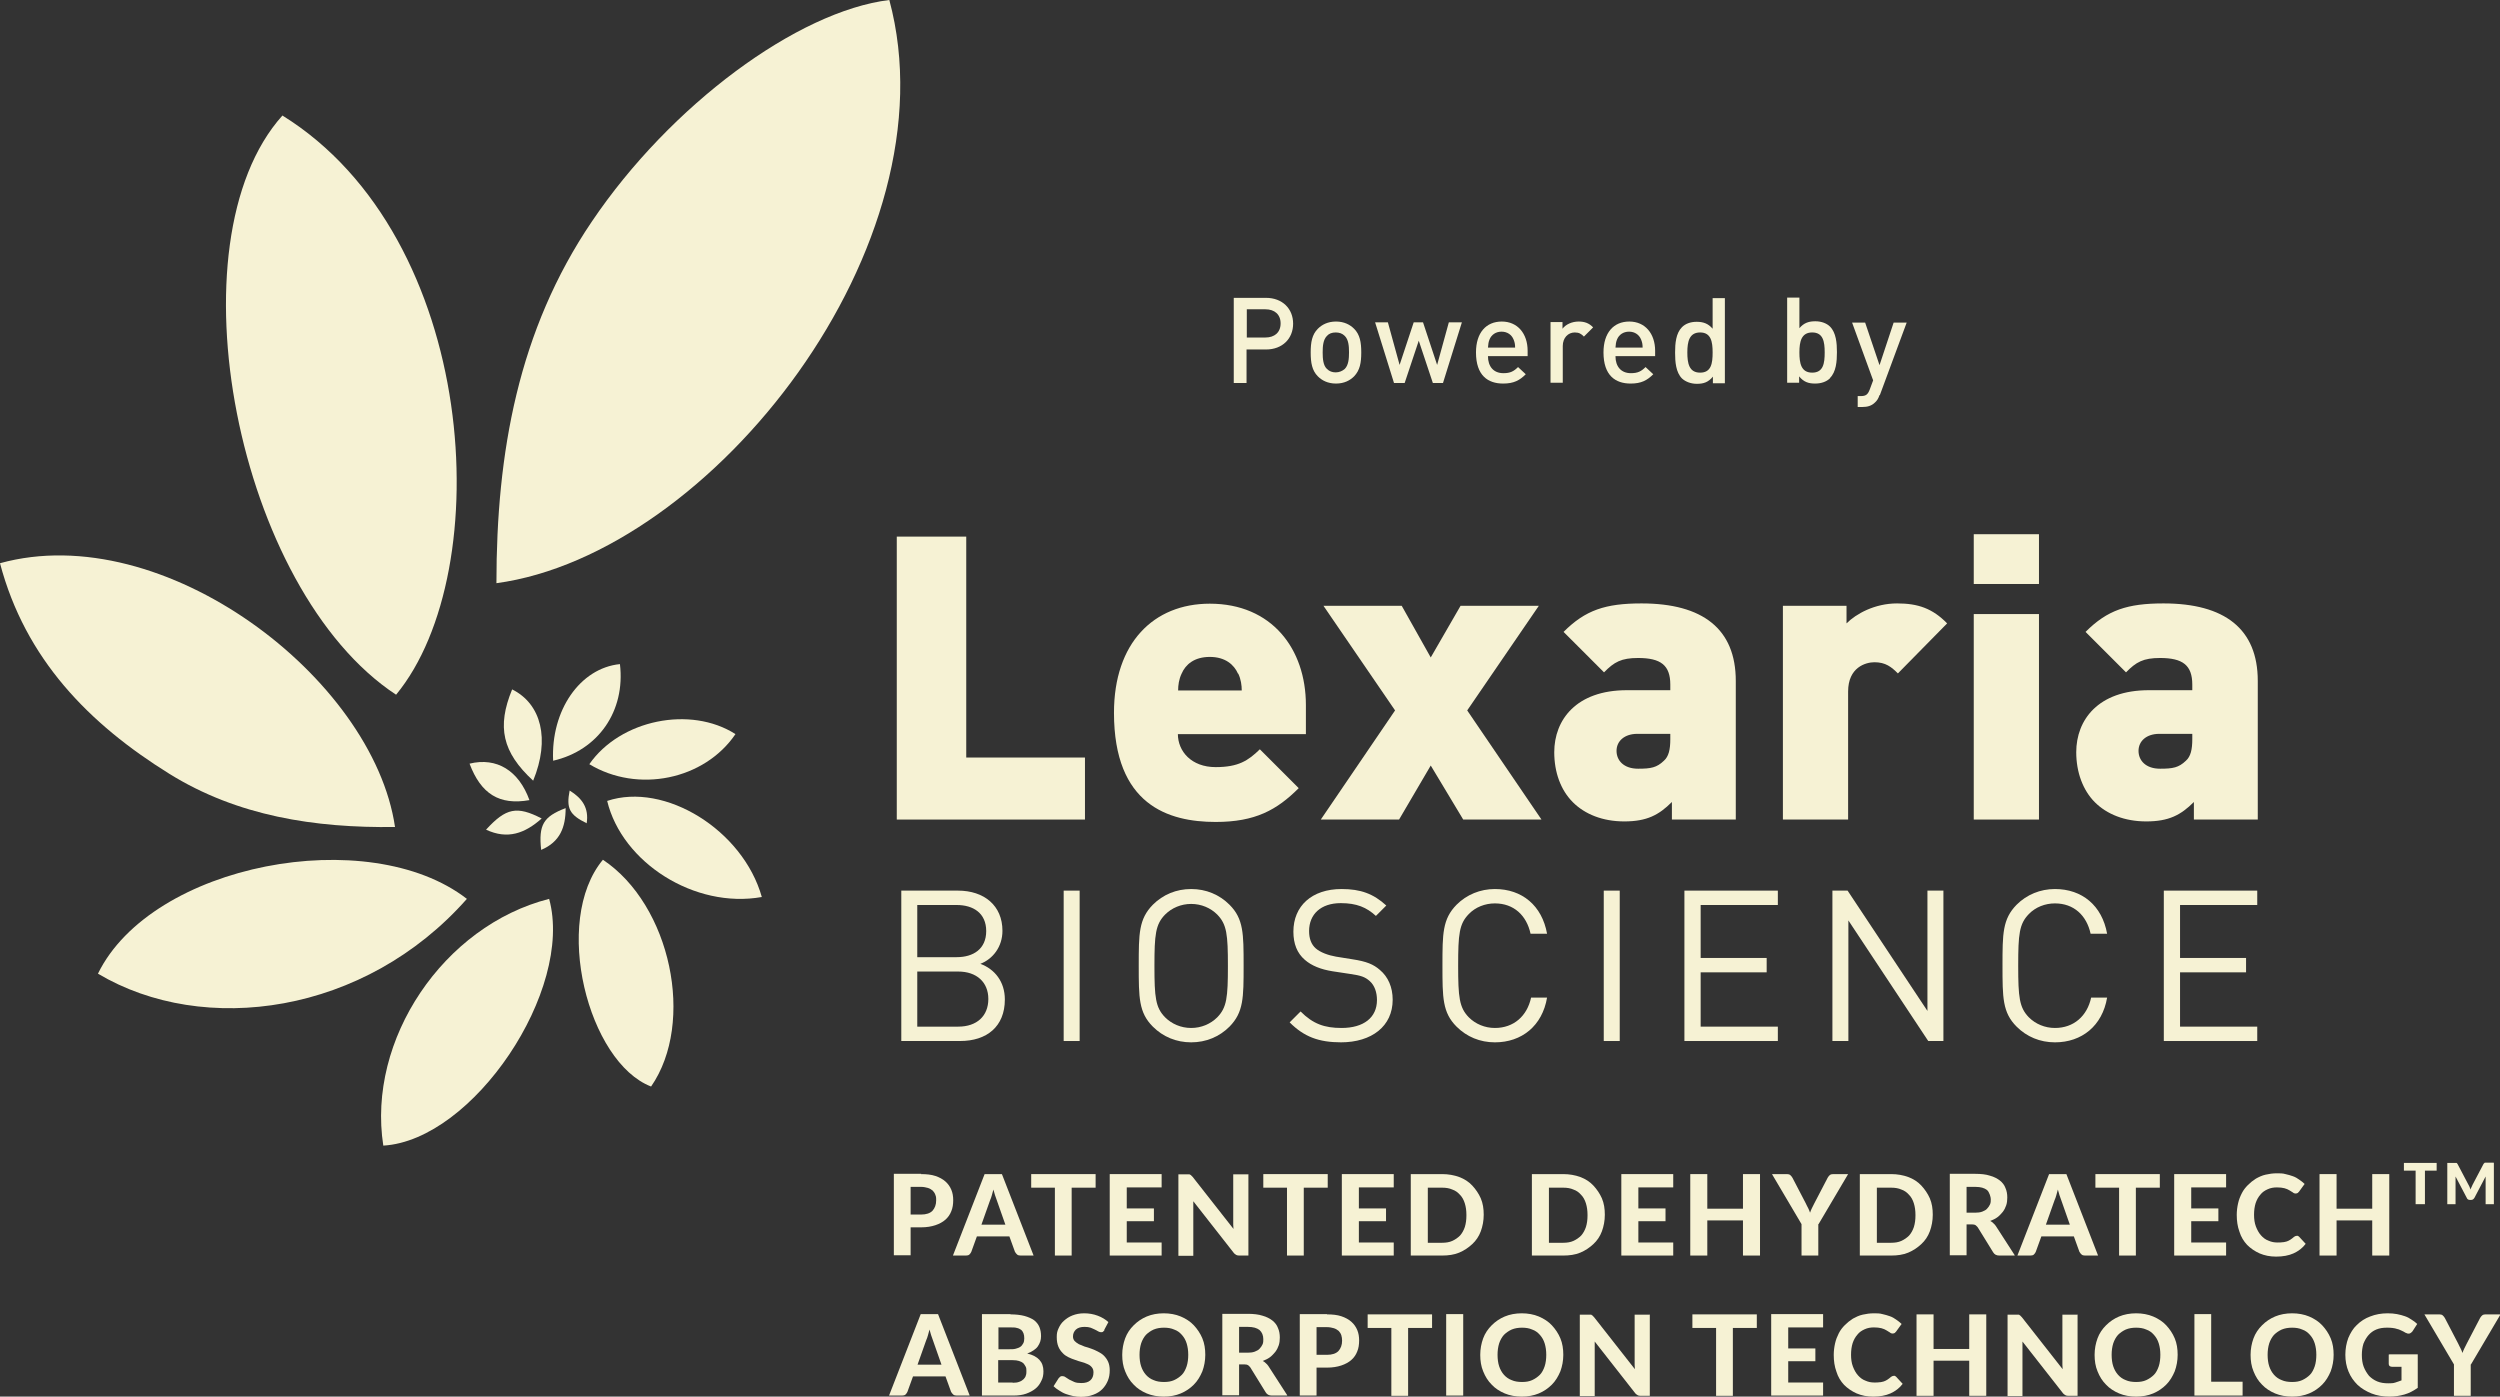 <svg width="503" height="281" viewBox="0 0 503 281" fill="none" xmlns="http://www.w3.org/2000/svg">
<rect x="0" y="0" width="503" height="281" fill="#333333" stroke="none"/>
<g clip-path="url(#clip0_8231_800)">
<path d="M185.305 236.229C186.429 236.229 187.393 236.336 188.197 236.603C189 236.871 189.696 237.246 190.232 237.728C190.767 238.21 191.142 238.746 191.41 239.388C191.678 240.031 191.785 240.727 191.785 241.477C191.785 242.28 191.678 243.03 191.41 243.673C191.142 244.369 190.767 244.904 190.232 245.386C189.696 245.868 189 246.243 188.197 246.511C187.393 246.779 186.429 246.939 185.358 246.939H183.216V252.563H179.842V236.175H185.358L185.305 236.229ZM185.305 244.369C186.376 244.369 187.125 244.101 187.607 243.619C188.089 243.084 188.357 242.387 188.357 241.53C188.357 240.674 188.304 240.781 188.197 240.406C188.089 240.085 187.875 239.763 187.661 239.549C187.393 239.335 187.072 239.121 186.697 239.013C186.322 238.906 185.84 238.799 185.358 238.799H183.216V244.369H185.358H185.305Z" fill="#F6F2D4"/>
<path d="M207.959 252.616H205.335C205.067 252.616 204.799 252.563 204.638 252.402C204.478 252.241 204.317 252.081 204.21 251.866L203.085 248.76H196.551L195.427 251.866C195.373 252.027 195.212 252.241 195.052 252.402C194.891 252.563 194.623 252.616 194.356 252.616H191.731L198.104 236.229H201.586L207.959 252.616ZM202.282 246.404L200.514 241.37C200.514 241.37 200.3 240.781 200.193 240.459C200.086 240.138 199.979 239.71 199.872 239.335C199.765 239.763 199.658 240.138 199.55 240.513C199.443 240.888 199.336 241.209 199.229 241.423L197.462 246.404H202.335H202.282Z" fill="#F6F2D4"/>
<path d="M220.384 238.96H215.617V252.616H212.243V238.96H207.477V236.229H220.437V238.96H220.384Z" fill="#F6F2D4"/>
<path d="M226.703 238.906V243.137H232.166V245.708H226.703V249.992H233.719V252.616H223.276V236.229H233.719V238.906H226.703Z" fill="#F6F2D4"/>
<path d="M251.179 236.229V252.616H249.411C249.411 252.616 248.929 252.616 248.769 252.509C248.608 252.402 248.394 252.295 248.233 252.081L240.093 241.691C240.093 241.691 240.093 242.227 240.093 242.494C240.093 242.762 240.093 242.976 240.093 243.191V252.67H237.093V236.282H238.861C238.861 236.282 239.129 236.282 239.236 236.282C239.343 236.282 239.45 236.282 239.503 236.389C239.611 236.389 239.664 236.496 239.718 236.55C239.771 236.603 239.878 236.711 239.985 236.818L248.18 247.261C248.18 246.993 248.126 246.725 248.126 246.404C248.126 246.136 248.126 245.868 248.126 245.654V236.282H251.125L251.179 236.229Z" fill="#F6F2D4"/>
<path d="M267.085 238.96H262.318V252.616H258.944V238.96H254.178V236.229H267.138V238.96H267.085Z" fill="#F6F2D4"/>
<path d="M273.405 238.906V243.137H278.867V245.708H273.405V249.992H280.42V252.616H269.977V236.229H280.42V238.906H273.405Z" fill="#F6F2D4"/>
<path d="M298.522 244.422C298.522 245.601 298.308 246.725 297.933 247.743C297.558 248.76 296.969 249.617 296.219 250.313C295.47 251.01 294.613 251.599 293.595 252.027C292.578 252.456 291.399 252.616 290.168 252.616H283.848V236.229H290.168C291.399 236.229 292.578 236.443 293.595 236.818C294.613 237.192 295.523 237.782 296.219 238.531C296.916 239.281 297.505 240.138 297.933 241.102C298.362 242.12 298.522 243.191 298.522 244.369V244.422ZM295.041 244.422C295.041 243.565 294.934 242.816 294.72 242.119C294.506 241.423 294.184 240.834 293.756 240.406C293.327 239.924 292.845 239.549 292.203 239.335C291.614 239.067 290.917 238.96 290.168 238.96H287.276V250.046H290.168C290.917 250.046 291.614 249.938 292.203 249.671C292.792 249.403 293.327 249.028 293.756 248.6C294.184 248.118 294.506 247.528 294.72 246.886C294.934 246.19 295.041 245.44 295.041 244.583V244.422Z" fill="#F6F2D4"/>
<path d="M322.89 244.422C322.89 245.601 322.676 246.725 322.301 247.743C321.926 248.76 321.337 249.617 320.588 250.313C319.838 251.01 318.981 251.599 317.963 252.027C316.946 252.456 315.767 252.616 314.536 252.616H308.216V236.229H314.536C315.767 236.229 316.946 236.443 317.963 236.818C318.981 237.192 319.891 237.782 320.588 238.531C321.284 239.281 321.873 240.138 322.301 241.102C322.73 242.12 322.89 243.191 322.89 244.369V244.422ZM319.409 244.422C319.409 243.565 319.302 242.816 319.088 242.119C318.874 241.423 318.552 240.834 318.124 240.406C317.696 239.924 317.214 239.549 316.571 239.335C315.982 239.067 315.285 238.96 314.536 238.96H311.644V250.046H314.536C315.285 250.046 315.982 249.938 316.571 249.671C317.16 249.403 317.696 249.028 318.124 248.6C318.552 248.118 318.874 247.528 319.088 246.886C319.302 246.19 319.409 245.44 319.409 244.583V244.422Z" fill="#F6F2D4"/>
<path d="M329.639 238.906V243.137H335.101V245.708H329.639V249.992H336.654V252.616H326.211V236.229H336.654V238.906H329.639Z" fill="#F6F2D4"/>
<path d="M354.114 236.229V252.616H350.686V245.547H343.51V252.616H340.082V236.229H343.51V243.191H350.686V236.229H354.114Z" fill="#F6F2D4"/>
<path d="M365.843 246.297V252.616H362.468V246.297L356.524 236.229H359.523C359.791 236.229 360.058 236.282 360.219 236.443C360.38 236.603 360.54 236.764 360.648 236.978L363.325 242.119C363.486 242.441 363.647 242.816 363.807 243.083C363.968 243.405 364.075 243.673 364.182 243.994C364.289 243.673 364.397 243.405 364.557 243.083C364.718 242.762 364.879 242.441 365.039 242.119L367.717 236.978C367.717 236.978 367.931 236.603 368.145 236.443C368.306 236.282 368.574 236.229 368.842 236.229H371.841L365.896 246.297H365.843Z" fill="#F6F2D4"/>
<path d="M388.872 244.422C388.872 245.601 388.657 246.725 388.283 247.743C387.908 248.76 387.319 249.617 386.569 250.313C385.819 251.01 384.962 251.599 383.944 252.027C382.927 252.456 381.749 252.616 380.517 252.616H374.197V236.229H380.517C381.749 236.229 382.927 236.443 383.944 236.818C384.962 237.192 385.873 237.782 386.569 238.531C387.265 239.281 387.854 240.138 388.283 241.102C388.711 242.12 388.872 243.191 388.872 244.369V244.422ZM385.39 244.422C385.39 243.565 385.283 242.816 385.069 242.119C384.855 241.423 384.534 240.834 384.105 240.406C383.677 239.924 383.195 239.549 382.552 239.335C381.963 239.067 381.267 238.96 380.517 238.96H377.625V250.046H380.517C381.267 250.046 381.963 249.938 382.552 249.671C383.141 249.403 383.677 249.028 384.105 248.6C384.534 248.118 384.855 247.528 385.069 246.886C385.283 246.19 385.39 245.44 385.39 244.583V244.422Z" fill="#F6F2D4"/>
<path d="M405.313 252.616H402.261C401.672 252.616 401.297 252.402 401.029 251.974L397.923 246.939C397.923 246.939 397.655 246.618 397.494 246.511C397.334 246.404 397.119 246.35 396.798 246.35H395.673V252.563H392.299V236.175H397.441C398.565 236.175 399.583 236.282 400.386 236.55C401.19 236.764 401.886 237.139 402.368 237.514C402.903 237.942 403.278 238.424 403.493 239.013C403.76 239.603 403.867 240.245 403.867 240.941C403.867 241.477 403.814 242.012 403.653 242.494C403.493 242.976 403.278 243.405 402.957 243.833C402.636 244.208 402.314 244.583 401.886 244.904C401.457 245.226 400.975 245.44 400.44 245.654C400.654 245.761 400.868 245.922 401.029 246.083C401.243 246.243 401.404 246.458 401.565 246.672L405.367 252.563L405.313 252.616ZM397.387 243.994C397.923 243.994 398.405 243.94 398.833 243.78C399.208 243.619 399.583 243.458 399.797 243.191C400.065 242.923 400.226 242.655 400.386 242.334C400.547 242.012 400.547 241.638 400.547 241.263C400.547 240.888 400.279 239.87 399.797 239.442C399.262 239.013 398.512 238.799 397.441 238.799H395.673V243.994H397.387Z" fill="#F6F2D4"/>
<path d="M422.13 252.616H419.506C419.238 252.616 418.97 252.563 418.81 252.402C418.649 252.241 418.488 252.081 418.381 251.866L417.257 248.76H410.723L409.598 251.866C409.544 252.027 409.384 252.241 409.223 252.402C409.062 252.563 408.795 252.616 408.527 252.616H405.903L412.276 236.229H415.757L422.13 252.616ZM416.453 246.404L414.686 241.37C414.686 241.37 414.472 240.781 414.364 240.459C414.257 240.138 414.15 239.71 414.043 239.335C413.936 239.763 413.829 240.138 413.722 240.513C413.615 240.888 413.508 241.209 413.4 241.423L411.633 246.404H416.507H416.453Z" fill="#F6F2D4"/>
<path d="M434.502 238.96H429.735V252.616H426.361V238.96H421.595V236.229H434.555V238.96H434.502Z" fill="#F6F2D4"/>
<path d="M440.875 238.906V243.137H446.338V245.708H440.875V249.992H447.891V252.616H437.447V236.229H447.891V238.906H440.875Z" fill="#F6F2D4"/>
<path d="M462.083 248.6C462.083 248.6 462.404 248.653 462.565 248.814L463.904 250.26C463.261 251.117 462.404 251.759 461.44 252.188C460.476 252.616 459.298 252.83 457.959 252.83C456.728 252.83 455.656 252.616 454.639 252.188C453.675 251.759 452.818 251.17 452.122 250.474C451.425 249.724 450.89 248.867 450.569 247.796C450.194 246.779 450.033 245.654 450.033 244.422C450.033 243.619 450.14 242.816 450.301 242.12C450.461 241.37 450.729 240.727 451.051 240.084C451.372 239.442 451.8 238.906 452.282 238.424C452.764 237.942 453.3 237.514 453.889 237.139C454.478 236.818 455.121 236.496 455.871 236.336C456.567 236.175 457.317 236.068 458.12 236.068C458.709 236.068 459.298 236.068 459.834 236.229C460.369 236.336 460.851 236.496 461.333 236.657C461.815 236.818 462.244 237.085 462.619 237.353C462.994 237.621 463.368 237.889 463.69 238.21L462.565 239.763C462.565 239.763 462.404 239.924 462.297 240.031C462.19 240.084 462.03 240.138 461.869 240.138C461.708 240.138 461.494 240.084 461.333 239.924C461.173 239.817 460.905 239.656 460.637 239.495C460.369 239.335 460.048 239.174 459.62 239.067C459.191 238.96 458.709 238.906 458.12 238.906C457.424 238.906 456.835 239.013 456.246 239.281C455.656 239.549 455.174 239.87 454.799 240.352C454.371 240.834 454.05 241.423 453.835 242.066C453.621 242.762 453.514 243.512 453.514 244.422C453.514 245.279 453.621 246.083 453.889 246.779C454.157 247.475 454.478 248.064 454.907 248.546C455.335 249.028 455.817 249.403 456.406 249.617C456.995 249.885 457.584 249.992 458.227 249.992C458.602 249.992 458.977 249.992 459.245 249.938C459.566 249.938 459.834 249.831 460.102 249.778C460.369 249.671 460.637 249.564 460.851 249.403C461.066 249.242 461.333 249.082 461.548 248.867C461.655 248.814 461.708 248.76 461.815 248.707C461.922 248.707 462.03 248.653 462.137 248.653L462.083 248.6Z" fill="#F6F2D4"/>
<path d="M480.721 236.229V252.616H477.293V245.547H470.117V252.616H466.689V236.229H470.117V243.191H477.293V236.229H480.721Z" fill="#F6F2D4"/>
<path d="M490.254 235.532H487.897V242.28H486.023V235.532H483.666V233.979H490.254V235.532Z" fill="#F6F2D4"/>
<path d="M501.768 233.979V242.28H500.108V237.514C500.108 237.514 500.108 237.246 500.108 237.139C500.108 237.032 500.108 236.871 500.108 236.711L497.859 240.995C497.698 241.263 497.484 241.423 497.216 241.423H496.948C496.68 241.423 496.413 241.316 496.305 240.995L494.056 236.711C494.056 236.711 494.056 236.978 494.056 237.139C494.056 237.3 494.056 237.407 494.056 237.514V242.28H492.396V233.979H493.842C493.842 233.979 494.11 233.979 494.217 233.979C494.324 233.979 494.377 234.086 494.485 234.247L496.68 238.424C496.68 238.424 496.841 238.692 496.895 238.853C496.948 239.013 497.002 239.174 497.055 239.335C497.109 239.174 497.162 239.013 497.269 238.853C497.323 238.692 497.43 238.531 497.484 238.371L499.68 234.194C499.68 234.194 499.84 233.979 499.947 233.926C500.054 233.926 500.162 233.926 500.322 233.926H501.715L501.768 233.979Z" fill="#F6F2D4"/>
<path d="M195.105 280.786H192.481C192.213 280.786 191.946 280.732 191.785 280.572C191.624 280.411 191.464 280.25 191.356 280.036L190.232 276.93H183.698L182.573 280.036C182.52 280.197 182.359 280.411 182.198 280.572C182.038 280.732 181.77 280.786 181.502 280.786H178.878L185.251 264.398H188.732L195.105 280.786ZM189.428 274.574L187.661 269.539C187.661 269.539 187.447 268.95 187.34 268.629C187.233 268.308 187.125 267.879 187.018 267.504C186.911 267.933 186.804 268.308 186.697 268.683C186.59 269.057 186.483 269.379 186.376 269.593L184.608 274.574H189.482H189.428Z" fill="#F6F2D4"/>
<path d="M203.299 264.452C204.371 264.452 205.335 264.559 206.138 264.773C206.888 264.987 207.53 265.255 208.066 265.63C208.548 266.005 208.923 266.487 209.137 267.022C209.351 267.558 209.458 268.147 209.458 268.843C209.458 269.218 209.405 269.593 209.298 269.914C209.191 270.236 209.03 270.557 208.816 270.878C208.602 271.2 208.28 271.467 207.959 271.682C207.584 271.949 207.155 272.164 206.673 272.324C207.798 272.592 208.601 273.02 209.137 273.61C209.673 274.199 209.94 274.948 209.94 275.912C209.94 276.609 209.833 277.251 209.512 277.84C209.244 278.429 208.869 278.965 208.334 279.393C207.798 279.822 207.209 280.143 206.459 280.411C205.709 280.679 204.853 280.786 203.889 280.786H197.569V264.398H203.353L203.299 264.452ZM200.889 267.022V271.467H203.085C203.567 271.467 203.996 271.467 204.371 271.36C204.745 271.253 205.067 271.146 205.281 270.985C205.549 270.825 205.709 270.557 205.87 270.289C206.031 270.021 206.084 269.647 206.084 269.272C206.084 268.897 206.031 268.522 205.924 268.254C205.817 267.986 205.656 267.719 205.442 267.558C205.227 267.397 204.906 267.237 204.585 267.183C204.263 267.076 203.835 267.076 203.353 267.076H200.943L200.889 267.022ZM203.781 278.215C204.317 278.215 204.745 278.162 205.12 278.001C205.442 277.894 205.763 277.68 205.977 277.465C206.191 277.251 206.352 276.983 206.406 276.716C206.513 276.448 206.513 276.127 206.513 275.859C206.513 275.538 206.513 275.216 206.352 274.948C206.191 274.681 206.084 274.466 205.87 274.252C205.656 274.092 205.388 273.931 205.013 273.824C204.692 273.717 204.263 273.663 203.728 273.663H200.836V278.162H203.728L203.781 278.215Z" fill="#F6F2D4"/>
<path d="M222.258 267.558C222.258 267.558 222.044 267.879 221.937 267.933C221.83 268.04 221.669 268.04 221.509 268.04C221.348 268.04 221.187 267.986 220.973 267.879C220.759 267.772 220.545 267.611 220.277 267.504C220.009 267.397 219.741 267.237 219.42 267.129C219.098 267.022 218.724 266.969 218.242 266.969C217.438 266.969 216.903 267.129 216.474 267.504C216.099 267.879 215.885 268.308 215.885 268.897C215.885 269.272 215.992 269.539 216.206 269.807C216.421 270.021 216.688 270.236 217.063 270.45C217.438 270.611 217.813 270.771 218.242 270.932C218.67 271.039 219.152 271.2 219.58 271.36C220.063 271.521 220.491 271.735 220.919 271.949C221.348 272.164 221.776 272.431 222.098 272.753C222.419 273.074 222.74 273.502 222.955 273.984C223.169 274.466 223.276 275.056 223.276 275.698C223.276 276.448 223.169 277.144 222.901 277.787C222.633 278.429 222.258 279.019 221.776 279.501C221.294 279.983 220.705 280.357 219.955 280.625C219.259 280.893 218.402 281.054 217.492 281.054C216.956 281.054 216.474 281 215.939 280.893C215.403 280.786 214.921 280.625 214.439 280.465C213.957 280.304 213.529 280.036 213.1 279.768C212.672 279.501 212.297 279.233 211.976 278.911L212.993 277.305C212.993 277.305 213.207 277.091 213.314 276.984C213.475 276.876 213.582 276.876 213.743 276.876C213.957 276.876 214.171 276.93 214.386 277.091C214.6 277.251 214.868 277.412 215.135 277.573C215.457 277.733 215.778 277.894 216.153 278.055C216.528 278.215 217.01 278.269 217.545 278.269C218.349 278.269 218.938 278.108 219.366 277.733C219.795 277.358 220.009 276.823 220.009 276.127C220.009 275.698 219.902 275.377 219.688 275.109C219.473 274.841 219.206 274.627 218.831 274.466C218.456 274.306 218.081 274.145 217.652 274.038C217.224 273.931 216.742 273.77 216.314 273.61C215.832 273.449 215.403 273.288 214.975 273.074C214.546 272.86 214.118 272.592 213.796 272.217C213.475 271.896 213.154 271.467 212.94 270.932C212.725 270.396 212.618 269.807 212.618 269.004C212.618 268.201 212.725 267.826 212.993 267.237C213.261 266.648 213.582 266.166 214.064 265.737C214.546 265.309 215.082 264.934 215.778 264.666C216.474 264.398 217.224 264.238 218.134 264.238C219.098 264.238 220.009 264.398 220.866 264.72C221.723 265.041 222.419 265.469 223.008 266.005L222.151 267.611L222.258 267.558Z" fill="#F6F2D4"/>
<path d="M242.503 272.592C242.503 273.77 242.288 274.895 241.913 275.912C241.485 276.93 240.949 277.84 240.2 278.59C239.45 279.34 238.593 279.929 237.575 280.357C236.558 280.786 235.38 281 234.148 281C232.916 281 231.738 280.786 230.72 280.357C229.703 279.929 228.792 279.34 228.096 278.59C227.346 277.84 226.811 276.984 226.382 275.912C225.954 274.895 225.793 273.77 225.793 272.592C225.793 271.414 226.007 270.289 226.382 269.272C226.757 268.254 227.346 267.397 228.096 266.648C228.846 265.898 229.703 265.309 230.72 264.88C231.738 264.452 232.916 264.238 234.148 264.238C235.38 264.238 236.558 264.452 237.575 264.88C238.593 265.309 239.503 265.898 240.2 266.648C240.896 267.397 241.485 268.254 241.913 269.272C242.342 270.289 242.503 271.414 242.503 272.592ZM239.075 272.592C239.075 271.735 238.968 270.985 238.754 270.289C238.539 269.593 238.218 269.057 237.79 268.575C237.361 268.093 236.879 267.719 236.236 267.504C235.647 267.237 234.951 267.129 234.201 267.129C233.452 267.129 232.755 267.237 232.113 267.504C231.524 267.772 230.988 268.147 230.56 268.575C230.131 269.057 229.81 269.647 229.596 270.289C229.381 270.985 229.274 271.735 229.274 272.592C229.274 273.449 229.381 274.252 229.596 274.895C229.81 275.538 230.131 276.127 230.56 276.609C230.988 277.091 231.524 277.465 232.113 277.68C232.702 277.947 233.398 278.055 234.201 278.055C235.005 278.055 235.647 277.947 236.236 277.68C236.826 277.412 237.361 277.037 237.79 276.609C238.218 276.18 238.539 275.538 238.754 274.895C238.968 274.252 239.075 273.449 239.075 272.592Z" fill="#F6F2D4"/>
<path d="M258.944 280.786H255.892C255.303 280.786 254.928 280.571 254.66 280.143L251.554 275.109C251.554 275.109 251.286 274.788 251.125 274.68C250.964 274.573 250.75 274.52 250.429 274.52H249.304V280.732H245.93V264.344H251.072C252.196 264.344 253.214 264.452 254.017 264.719C254.821 264.934 255.517 265.308 255.999 265.683C256.534 266.112 256.909 266.594 257.123 267.183C257.391 267.772 257.498 268.415 257.498 269.111C257.498 269.646 257.445 270.182 257.284 270.664C257.123 271.146 256.909 271.574 256.588 272.003C256.267 272.378 255.945 272.753 255.517 273.074C255.088 273.395 254.606 273.609 254.071 273.824C254.285 273.931 254.499 274.091 254.66 274.252C254.874 274.413 255.035 274.627 255.195 274.841L258.998 280.732L258.944 280.786ZM251.018 272.163C251.554 272.163 252.036 272.11 252.464 271.949C252.839 271.789 253.214 271.628 253.428 271.36C253.696 271.092 253.857 270.825 254.017 270.503C254.178 270.182 254.178 269.807 254.178 269.432C254.178 268.682 253.91 268.04 253.428 267.611C252.892 267.183 252.143 266.969 251.072 266.969H249.304V272.163H251.018Z" fill="#F6F2D4"/>
<path d="M266.978 264.452C268.102 264.452 269.066 264.559 269.87 264.827C270.673 265.094 271.369 265.469 271.905 265.951C272.44 266.433 272.815 266.969 273.083 267.611C273.351 268.254 273.458 268.95 273.458 269.7C273.458 270.503 273.351 271.253 273.083 271.896C272.815 272.592 272.44 273.128 271.905 273.61C271.369 274.092 270.673 274.466 269.87 274.734C269.066 275.002 268.102 275.163 267.031 275.163H264.889V280.786H261.515V264.398H267.031L266.978 264.452ZM266.978 272.592C268.049 272.592 268.799 272.324 269.281 271.842C269.763 271.307 270.03 270.611 270.03 269.754C270.03 269.325 269.977 269.004 269.87 268.629C269.763 268.308 269.548 267.986 269.334 267.772C269.066 267.558 268.745 267.344 268.37 267.237C267.995 267.129 267.513 267.022 267.031 267.022H264.889V272.592H267.031H266.978Z" fill="#F6F2D4"/>
<path d="M288.079 267.183H283.312V280.839H279.938V267.183H275.172V264.452H288.132V267.183H288.079Z" fill="#F6F2D4"/>
<path d="M294.399 280.786H290.971V264.398H294.399V280.786Z" fill="#F6F2D4"/>
<path d="M314.536 272.592C314.536 273.77 314.321 274.895 313.947 275.912C313.518 276.93 312.983 277.84 312.233 278.59C311.483 279.34 310.626 279.929 309.609 280.357C308.591 280.786 307.413 281 306.181 281C304.949 281 303.771 280.786 302.753 280.357C301.736 279.929 300.825 279.34 300.129 278.59C299.379 277.84 298.844 276.984 298.415 275.912C297.987 274.895 297.826 273.77 297.826 272.592C297.826 271.414 298.04 270.289 298.415 269.272C298.79 268.254 299.379 267.397 300.129 266.648C300.879 265.898 301.736 265.309 302.753 264.88C303.771 264.452 304.949 264.238 306.181 264.238C307.413 264.238 308.591 264.452 309.609 264.88C310.626 265.309 311.537 265.898 312.233 266.648C312.929 267.397 313.518 268.254 313.947 269.272C314.375 270.289 314.536 271.414 314.536 272.592ZM311.108 272.592C311.108 271.735 311.001 270.985 310.787 270.289C310.573 269.593 310.251 269.057 309.823 268.575C309.394 268.093 308.912 267.719 308.27 267.504C307.681 267.237 306.984 267.129 306.234 267.129C305.485 267.129 304.788 267.237 304.146 267.504C303.557 267.772 303.021 268.147 302.593 268.575C302.164 269.057 301.843 269.647 301.629 270.289C301.414 270.985 301.307 271.735 301.307 272.592C301.307 273.449 301.414 274.252 301.629 274.895C301.843 275.538 302.164 276.127 302.593 276.609C303.021 277.091 303.557 277.465 304.146 277.68C304.735 277.947 305.431 278.055 306.234 278.055C307.038 278.055 307.681 277.947 308.27 277.68C308.859 277.412 309.394 277.037 309.823 276.609C310.251 276.18 310.573 275.538 310.787 274.895C311.001 274.252 311.108 273.449 311.108 272.592Z" fill="#F6F2D4"/>
<path d="M331.941 264.452V280.839H330.174C330.174 280.839 329.692 280.839 329.531 280.732C329.371 280.625 329.157 280.518 328.996 280.304L320.855 269.914C320.855 269.914 320.855 270.45 320.855 270.718C320.855 270.985 320.855 271.2 320.855 271.414V280.893H317.856V264.505H319.624C319.624 264.505 319.891 264.505 319.998 264.505C320.106 264.505 320.213 264.505 320.266 264.612C320.373 264.612 320.427 264.719 320.48 264.773C320.534 264.827 320.641 264.934 320.748 265.041L328.942 275.484C328.942 275.216 328.889 274.948 328.889 274.627C328.889 274.359 328.889 274.091 328.889 273.877V264.505H331.888L331.941 264.452Z" fill="#F6F2D4"/>
<path d="M353.418 267.183H348.651V280.839H345.277V267.183H340.51V264.452H353.471V267.183H353.418Z" fill="#F6F2D4"/>
<path d="M359.791 267.076V271.307H365.253V273.877H359.791V278.162H366.807V280.786H356.363V264.398H366.807V267.076H359.791Z" fill="#F6F2D4"/>
<path d="M380.999 276.769C380.999 276.769 381.32 276.823 381.481 276.984L382.82 278.429C382.177 279.286 381.32 279.929 380.356 280.357C379.392 280.786 378.214 281 376.875 281C375.643 281 374.572 280.786 373.555 280.357C372.591 279.929 371.734 279.34 371.037 278.644C370.341 277.894 369.806 277.037 369.484 275.966C369.109 274.948 368.949 273.824 368.949 272.592C368.949 271.789 369.056 270.985 369.217 270.289C369.377 269.539 369.645 268.897 369.966 268.254C370.288 267.611 370.716 267.076 371.198 266.594C371.68 266.112 372.216 265.684 372.805 265.309C373.394 264.987 374.037 264.666 374.786 264.505C375.483 264.345 376.232 264.238 377.036 264.238C377.625 264.238 378.214 264.238 378.75 264.398C379.285 264.505 379.767 264.666 380.249 264.827C380.731 264.987 381.16 265.255 381.534 265.523C381.909 265.791 382.284 266.058 382.606 266.38L381.481 267.933C381.481 267.933 381.32 268.093 381.213 268.201C381.106 268.254 380.945 268.308 380.785 268.308C380.624 268.308 380.41 268.254 380.249 268.093C380.088 267.986 379.821 267.826 379.553 267.665C379.285 267.504 378.964 267.344 378.535 267.237C378.107 267.129 377.625 267.076 377.036 267.076C376.339 267.076 375.75 267.183 375.161 267.451C374.572 267.719 374.09 268.04 373.715 268.522C373.287 269.004 372.965 269.593 372.751 270.236C372.537 270.932 372.43 271.682 372.43 272.592C372.43 273.449 372.537 274.252 372.805 274.948C373.073 275.645 373.394 276.234 373.822 276.716C374.251 277.198 374.733 277.573 375.322 277.787C375.911 278.055 376.5 278.162 377.143 278.162C377.518 278.162 377.893 278.162 378.16 278.108C378.482 278.108 378.75 278.001 379.017 277.947C379.285 277.84 379.553 277.733 379.767 277.573C379.981 277.412 380.249 277.251 380.463 277.037C380.57 276.983 380.624 276.93 380.731 276.876C380.838 276.876 380.945 276.823 381.052 276.823L380.999 276.769Z" fill="#F6F2D4"/>
<path d="M399.636 264.452V280.839H396.209V273.77H389.032V280.839H385.605V264.452H389.032V271.414H396.209V264.452H399.636Z" fill="#F6F2D4"/>
<path d="M418.006 264.452V280.839H416.239C416.239 280.839 415.757 280.839 415.596 280.732C415.436 280.625 415.221 280.518 415.061 280.304L406.92 269.914C406.92 269.914 406.92 270.45 406.92 270.718C406.92 270.985 406.92 271.2 406.92 271.414V280.893H403.921V264.505H405.688C405.688 264.505 405.956 264.505 406.063 264.505C406.17 264.505 406.278 264.505 406.331 264.612C406.438 264.612 406.492 264.719 406.545 264.773C406.599 264.827 406.706 264.934 406.813 265.041L415.007 275.484C415.007 275.216 414.954 274.948 414.954 274.627C414.954 274.359 414.954 274.091 414.954 273.877V264.505H417.953L418.006 264.452Z" fill="#F6F2D4"/>
<path d="M438.143 272.592C438.143 273.77 437.929 274.895 437.554 275.912C437.126 276.93 436.59 277.84 435.84 278.59C435.091 279.34 434.234 279.929 433.216 280.357C432.199 280.786 431.02 281 429.789 281C428.557 281 427.379 280.786 426.361 280.357C425.343 279.929 424.433 279.34 423.737 278.59C422.987 277.84 422.451 276.984 422.023 275.912C421.595 274.895 421.434 273.77 421.434 272.592C421.434 271.414 421.648 270.289 422.023 269.272C422.398 268.254 422.987 267.397 423.737 266.648C424.487 265.898 425.343 265.309 426.361 264.88C427.379 264.452 428.557 264.238 429.789 264.238C431.02 264.238 432.199 264.452 433.216 264.88C434.234 265.309 435.144 265.898 435.84 266.648C436.537 267.397 437.126 268.254 437.554 269.272C437.983 270.289 438.143 271.414 438.143 272.592ZM434.662 272.592C434.662 271.735 434.555 270.985 434.341 270.289C434.127 269.593 433.805 269.057 433.377 268.575C432.948 268.093 432.466 267.719 431.824 267.504C431.235 267.237 430.538 267.129 429.789 267.129C429.039 267.129 428.343 267.237 427.7 267.504C427.111 267.772 426.575 268.147 426.147 268.575C425.718 269.057 425.397 269.647 425.183 270.289C424.969 270.985 424.861 271.735 424.861 272.592C424.861 273.449 424.969 274.252 425.183 274.895C425.397 275.538 425.718 276.127 426.147 276.609C426.575 277.091 427.111 277.465 427.7 277.68C428.289 277.947 428.985 278.055 429.789 278.055C430.592 278.055 431.235 277.947 431.824 277.68C432.413 277.412 432.948 277.037 433.377 276.609C433.805 276.18 434.127 275.538 434.341 274.895C434.555 274.252 434.662 273.449 434.662 272.592Z" fill="#F6F2D4"/>
<path d="M451.211 278.055V280.786H441.517V264.398H444.891V278.001H451.211V278.055Z" fill="#F6F2D4"/>
<path d="M469.527 272.592C469.527 273.77 469.313 274.895 468.938 275.912C468.51 276.93 467.974 277.84 467.224 278.59C466.475 279.34 465.618 279.929 464.6 280.357C463.583 280.786 462.404 281 461.173 281C459.941 281 458.763 280.786 457.745 280.357C456.727 279.929 455.817 279.34 455.121 278.59C454.371 277.84 453.835 276.984 453.407 275.912C452.979 274.895 452.818 273.77 452.818 272.592C452.818 271.414 453.032 270.289 453.407 269.272C453.782 268.254 454.371 267.397 455.121 266.648C455.871 265.898 456.727 265.309 457.745 264.88C458.763 264.452 459.941 264.238 461.173 264.238C462.404 264.238 463.583 264.452 464.6 264.88C465.618 265.309 466.528 265.898 467.224 266.648C467.921 267.397 468.51 268.254 468.938 269.272C469.367 270.289 469.527 271.414 469.527 272.592ZM466.046 272.592C466.046 271.735 465.939 270.985 465.725 270.289C465.511 269.593 465.189 269.057 464.761 268.575C464.332 268.093 463.85 267.719 463.208 267.504C462.619 267.237 461.922 267.129 461.173 267.129C460.423 267.129 459.727 267.237 459.084 267.504C458.495 267.772 457.959 268.147 457.531 268.575C457.102 269.057 456.781 269.647 456.567 270.289C456.353 270.985 456.245 271.735 456.245 272.592C456.245 273.449 456.353 274.252 456.567 274.895C456.781 275.538 457.102 276.127 457.531 276.609C457.959 277.091 458.495 277.465 459.084 277.68C459.673 277.947 460.369 278.055 461.173 278.055C461.976 278.055 462.619 277.947 463.208 277.68C463.797 277.412 464.332 277.037 464.761 276.609C465.189 276.18 465.511 275.538 465.725 274.895C465.939 274.252 466.046 273.449 466.046 272.592Z" fill="#F6F2D4"/>
<path d="M480.828 272.485H486.451V279.233C485.594 279.822 484.737 280.304 483.773 280.572C482.809 280.839 481.845 281 480.774 281C479.435 281 478.203 280.786 477.132 280.357C476.061 279.929 475.097 279.34 474.347 278.644C473.598 277.894 472.955 277.037 472.526 275.966C472.098 274.948 471.884 273.824 471.884 272.592C471.884 271.36 472.098 270.236 472.473 269.218C472.901 268.201 473.437 267.29 474.187 266.594C474.936 265.844 475.847 265.255 476.865 264.88C477.936 264.452 479.114 264.238 480.399 264.238C481.095 264.238 481.685 264.291 482.274 264.398C482.863 264.505 483.398 264.666 483.88 264.827C484.362 264.987 484.844 265.255 485.219 265.523C485.648 265.791 486.023 266.058 486.344 266.38L485.38 267.879C485.38 267.879 485.059 268.254 484.791 268.308C484.523 268.361 484.309 268.308 483.988 268.147C483.72 267.986 483.452 267.826 483.184 267.719C482.916 267.611 482.649 267.451 482.327 267.397C482.059 267.29 481.738 267.237 481.363 267.183C480.988 267.129 480.613 267.129 480.185 267.129C479.435 267.129 478.739 267.237 478.096 267.504C477.454 267.772 476.972 268.147 476.543 268.629C476.115 269.111 475.793 269.7 475.526 270.343C475.311 271.039 475.204 271.789 475.204 272.592C475.204 273.502 475.311 274.306 475.579 275.002C475.847 275.698 476.222 276.287 476.65 276.823C477.132 277.305 477.668 277.68 478.311 277.947C478.953 278.215 479.703 278.322 480.506 278.322C481.042 278.322 481.524 278.322 481.952 278.162C482.381 278.001 482.809 277.894 483.184 277.733V275.002H481.31C481.095 275.002 480.935 274.948 480.774 274.841C480.667 274.734 480.613 274.574 480.613 274.413V272.538L480.828 272.485Z" fill="#F6F2D4"/>
<path d="M497.109 274.52V280.839H493.735V274.52L487.79 264.452H490.789C491.057 264.452 491.325 264.505 491.485 264.666C491.646 264.827 491.807 264.987 491.914 265.201L494.592 270.343C494.752 270.664 494.913 271.039 495.074 271.307C495.234 271.628 495.341 271.896 495.449 272.217C495.556 271.896 495.663 271.628 495.823 271.307C495.984 270.985 496.145 270.664 496.305 270.343L498.983 265.201C498.983 265.201 499.198 264.827 499.412 264.666C499.572 264.505 499.84 264.452 500.108 264.452H503.107L497.162 274.52H497.109Z" fill="#F6F2D4"/>
<path d="M180.431 164.894V107.966H194.409V152.416H218.295V164.894H180.377H180.431Z" fill="#F6F2D4"/>
<path d="M236.986 147.65C236.986 151.184 239.718 154.344 244.591 154.344C249.144 154.344 251.125 153.059 253.482 150.756L261.301 158.575C256.909 162.966 252.571 165.376 244.591 165.376C235.058 165.376 224.133 161.949 224.133 143.419C224.133 129.334 232.113 121.461 243.413 121.461C255.892 121.461 262.747 130.566 262.747 141.866V147.703H236.986V147.65ZM249.09 135.546C248.287 133.725 246.519 132.172 243.413 132.172C240.307 132.172 238.539 133.672 237.736 135.546C237.2 136.671 237.04 137.849 237.04 138.92H249.84C249.84 137.903 249.679 136.671 249.144 135.546H249.09Z" fill="#F6F2D4"/>
<path d="M294.399 164.894L287.865 154.023L281.492 164.894H265.746L280.688 142.937L266.282 121.89H282.027L287.865 132.279L293.863 121.89H309.609L295.202 142.937L310.144 164.894H294.399Z" fill="#F6F2D4"/>
<path d="M336.387 164.894V161.36C333.762 163.984 331.352 165.269 326.8 165.269C322.462 165.269 318.874 163.823 316.464 161.413C314 158.95 312.715 155.361 312.715 151.345C312.715 144.865 317.106 138.867 327.336 138.867H336.065V137.742C336.065 133.833 334.137 132.387 329.585 132.387C326.211 132.387 324.765 133.19 322.73 135.279L314.589 127.138C318.981 122.747 322.998 121.408 330.281 121.408C342.599 121.408 349.24 126.549 349.24 136.992V164.894H336.44H336.387ZM336.065 147.65H329.424C326.854 147.65 325.247 149.096 325.247 151.077C325.247 153.005 326.693 154.665 329.585 154.665C332.156 154.665 333.334 154.451 334.78 153.059C335.744 152.202 336.065 150.809 336.065 148.721V147.596V147.65Z" fill="#F6F2D4"/>
<path d="M381.856 135.493C380.571 134.207 379.392 133.243 377.143 133.243C375.376 133.243 371.841 134.261 371.841 139.134V164.894H358.72V121.89H371.52V125.425C373.448 123.497 377.196 121.408 381.695 121.408C385.926 121.408 388.818 122.425 391.764 125.425L381.856 135.493Z" fill="#F6F2D4"/>
<path d="M397.119 117.498V107.484H410.241V117.498H397.119ZM397.119 164.894V123.55H410.241V164.894H397.119Z" fill="#F6F2D4"/>
<path d="M441.41 164.894V161.36C438.786 163.984 436.376 165.269 431.824 165.269C427.486 165.269 423.897 163.823 421.487 161.413C419.077 159.003 417.739 155.361 417.739 151.345C417.739 144.865 422.13 138.867 432.359 138.867H441.089V137.742C441.089 133.833 439.161 132.387 434.609 132.387C431.235 132.387 429.789 133.19 427.754 135.279L419.613 127.138C424.005 122.747 428.021 121.408 435.305 121.408C447.623 121.408 454.264 126.549 454.264 136.992V164.894H441.464H441.41ZM441.089 147.65H434.448C431.877 147.65 430.271 149.096 430.271 151.077C430.271 153.005 431.717 154.665 434.609 154.665C437.179 154.665 438.358 154.451 439.804 153.059C440.768 152.202 441.089 150.809 441.089 148.721V147.596V147.65Z" fill="#F6F2D4"/>
<path d="M254.713 70.317H250.804V77.065H248.233V59.928H254.713C258.034 59.928 260.176 62.123 260.176 65.122C260.176 68.121 258.034 70.317 254.713 70.317ZM254.606 62.23H250.857V67.907H254.606C256.427 67.907 257.659 66.89 257.659 65.069C257.659 63.248 256.427 62.23 254.606 62.23Z" fill="#F6F2D4"/>
<path d="M272.44 75.726C271.637 76.529 270.459 77.172 268.799 77.172C267.138 77.172 265.96 76.529 265.157 75.726C263.979 74.548 263.711 72.995 263.711 70.906C263.711 68.871 263.979 67.318 265.157 66.14C265.96 65.337 267.138 64.694 268.799 64.694C270.459 64.694 271.637 65.337 272.44 66.14C273.619 67.318 273.886 68.871 273.886 70.906C273.886 72.995 273.619 74.494 272.44 75.726ZM270.566 67.586C270.084 67.104 269.495 66.89 268.745 66.89C267.995 66.89 267.406 67.104 266.978 67.586C266.228 68.335 266.121 69.621 266.121 70.906C266.121 72.192 266.228 73.53 266.978 74.227C267.46 74.709 268.049 74.923 268.745 74.923C269.441 74.923 270.084 74.655 270.566 74.227C271.316 73.477 271.423 72.192 271.423 70.906C271.423 69.567 271.316 68.335 270.566 67.586Z" fill="#F6F2D4"/>
<path d="M290.382 77.065H288.293L285.455 68.55L282.616 77.065H280.474L276.671 64.855H279.242L281.599 73.423L284.437 64.855H286.312L289.15 73.423L291.506 64.855H294.131L290.328 77.065H290.382Z" fill="#F6F2D4"/>
<path d="M299.379 71.656C299.379 73.745 300.504 75.083 302.486 75.083C303.878 75.083 304.574 74.709 305.431 73.852L306.984 75.298C305.752 76.529 304.574 77.172 302.432 77.172C299.379 77.172 296.969 75.565 296.969 70.906C296.969 66.943 299.004 64.694 302.164 64.694C305.324 64.694 307.359 67.104 307.359 70.585V71.656H299.433H299.379ZM304.521 68.282C304.146 67.372 303.289 66.729 302.111 66.729C300.932 66.729 300.075 67.372 299.701 68.282C299.486 68.817 299.433 69.192 299.379 69.942H304.842C304.842 69.192 304.735 68.817 304.521 68.282Z" fill="#F6F2D4"/>
<path d="M318.659 67.693C318.124 67.157 317.695 66.89 316.839 66.89C315.5 66.89 314.429 67.961 314.429 69.621V77.011H311.965V64.801H314.375V66.14C315.018 65.283 316.249 64.694 317.642 64.694C318.82 64.694 319.731 65.015 320.534 65.872L318.659 67.746V67.693Z" fill="#F6F2D4"/>
<path d="M325.033 71.656C325.033 73.745 326.157 75.083 328.139 75.083C329.531 75.083 330.228 74.709 331.085 73.852L332.638 75.298C331.406 76.529 330.228 77.172 328.085 77.172C325.033 77.172 322.623 75.565 322.623 70.906C322.623 66.943 324.658 64.694 327.818 64.694C330.977 64.694 333.013 67.104 333.013 70.585V71.656H325.086H325.033ZM330.174 68.282C329.799 67.372 328.942 66.729 327.764 66.729C326.586 66.729 325.729 67.372 325.354 68.282C325.14 68.817 325.086 69.192 325.033 69.942H330.495C330.495 69.192 330.388 68.817 330.174 68.282Z" fill="#F6F2D4"/>
<path d="M344.634 77.065V75.779C343.724 76.904 342.76 77.225 341.421 77.225C340.189 77.225 339.118 76.797 338.422 76.154C337.19 74.923 337.029 72.834 337.029 70.96C337.029 69.085 337.19 67.05 338.422 65.818C339.118 65.122 340.136 64.747 341.367 64.747C342.653 64.747 343.67 65.069 344.581 66.14V59.981H347.044V77.118H344.634V77.065ZM342.064 66.889C339.868 66.889 339.493 68.764 339.493 70.906C339.493 73.048 339.814 74.976 342.064 74.976C344.313 74.976 344.581 73.102 344.581 70.906C344.581 68.764 344.259 66.889 342.064 66.889Z" fill="#F6F2D4"/>
<path d="M368.199 76.101C367.503 76.797 366.432 77.172 365.2 77.172C363.861 77.172 362.897 76.85 361.986 75.726V77.011H359.576V59.874H362.04V66.032C362.95 64.961 363.914 64.64 365.253 64.64C366.485 64.64 367.556 65.069 368.199 65.711C369.431 66.943 369.591 69.032 369.591 70.852C369.591 72.727 369.431 74.816 368.199 76.047V76.101ZM364.611 66.889C362.415 66.889 362.04 68.764 362.04 70.906C362.04 73.048 362.361 74.976 364.611 74.976C366.86 74.976 367.128 73.102 367.128 70.906C367.128 68.71 366.807 66.889 364.611 66.889Z" fill="#F6F2D4"/>
<path d="M378.16 79.475C377.946 80.171 377.625 80.653 377.25 80.974C376.554 81.671 375.697 81.885 374.733 81.885H373.769V79.689H374.412C375.429 79.689 375.804 79.368 376.179 78.404L376.875 76.529L372.644 64.908H375.268L378.16 73.477L380.999 64.908H383.623L378.214 79.528L378.16 79.475Z" fill="#F6F2D4"/>
<path d="M193.124 209.451H181.341V179.193H192.749C197.997 179.193 201.693 182.192 201.693 187.28C201.693 190.493 199.765 192.957 197.248 193.921C200.14 194.992 202.175 197.509 202.175 201.097C202.175 206.559 198.533 209.451 193.177 209.451H193.124ZM192.481 182.085H184.555V192.582H192.481C195.855 192.582 198.426 190.922 198.426 187.333C198.426 183.745 195.855 182.085 192.481 182.085ZM192.802 195.474H184.555V206.559H192.802C196.551 206.559 198.854 204.417 198.854 200.99C198.854 197.616 196.498 195.474 192.802 195.474Z" fill="#F6F2D4"/>
<path d="M214.011 209.451V179.193H217.224V209.451H214.011Z" fill="#F6F2D4"/>
<path d="M247.376 206.559C245.341 208.595 242.663 209.719 239.664 209.719C236.665 209.719 233.987 208.595 231.952 206.559C229.114 203.721 229.114 200.722 229.114 194.295C229.114 187.869 229.114 184.923 231.952 182.032C233.987 179.996 236.665 178.872 239.664 178.872C242.663 178.872 245.341 179.996 247.376 182.032C250.215 184.87 250.215 187.869 250.215 194.295C250.215 200.722 250.215 203.668 247.376 206.559ZM244.913 184.013C243.574 182.674 241.699 181.871 239.664 181.871C237.629 181.871 235.755 182.674 234.416 184.013C232.488 185.995 232.273 188.03 232.273 194.349C232.273 200.668 232.488 202.704 234.416 204.685C235.755 206.024 237.629 206.827 239.664 206.827C241.699 206.827 243.574 206.024 244.913 204.685C246.841 202.704 247.055 200.668 247.055 194.349C247.055 188.03 246.841 185.995 244.913 184.013Z" fill="#F6F2D4"/>
<path d="M269.87 209.719C265.317 209.719 262.372 208.595 259.48 205.703L261.676 203.507C264.193 206.024 266.496 206.827 269.923 206.827C274.368 206.827 277.046 204.739 277.046 201.204C277.046 199.651 276.564 198.259 275.6 197.402C274.636 196.545 273.833 196.277 271.637 195.956L268.102 195.42C265.746 195.045 263.871 194.295 262.533 193.117C260.979 191.778 260.23 189.904 260.23 187.441C260.23 182.299 263.925 178.872 269.923 178.872C273.779 178.872 276.35 179.836 278.921 182.192L276.832 184.281C274.958 182.567 272.976 181.71 269.763 181.71C265.746 181.71 263.389 183.959 263.389 187.333C263.389 188.833 263.818 190.011 264.728 190.814C265.639 191.618 267.245 192.207 268.799 192.475L272.119 193.01C274.958 193.439 276.35 194.028 277.635 195.152C279.296 196.545 280.206 198.633 280.206 201.15C280.206 206.452 276.029 209.719 269.763 209.719H269.87Z" fill="#F6F2D4"/>
<path d="M300.772 209.719C297.773 209.719 295.095 208.595 293.06 206.559C290.221 203.721 290.221 200.722 290.221 194.295C290.221 187.869 290.221 184.923 293.06 182.032C295.095 179.996 297.826 178.872 300.772 178.872C306.235 178.872 310.251 182.192 311.269 187.869H307.948C307.145 184.174 304.574 181.764 300.772 181.764C298.79 181.764 296.862 182.514 295.523 183.906C293.595 185.887 293.381 187.923 293.381 194.295C293.381 200.615 293.595 202.704 295.523 204.685C296.862 206.024 298.737 206.827 300.772 206.827C304.574 206.827 307.252 204.417 308.055 200.722H311.269C310.305 206.399 306.181 209.719 300.772 209.719Z" fill="#F6F2D4"/>
<path d="M322.676 209.451V179.193H325.89V209.451H322.676Z" fill="#F6F2D4"/>
<path d="M338.904 209.451V179.193H357.702V182.085H342.171V192.742H355.453V195.634H342.171V206.559H357.702V209.451H338.904Z" fill="#F6F2D4"/>
<path d="M387.961 209.451L371.894 185.191V209.451H368.681V179.193H371.734L387.801 203.4V179.193H391.014V209.451H387.961Z" fill="#F6F2D4"/>
<path d="M413.454 209.719C410.455 209.719 407.777 208.595 405.742 206.559C402.903 203.721 402.903 200.722 402.903 194.295C402.903 187.869 402.903 184.923 405.742 182.032C407.777 179.996 410.508 178.872 413.454 178.872C418.917 178.872 422.933 182.192 423.951 187.869H420.631C419.827 184.174 417.256 181.764 413.454 181.764C411.472 181.764 409.544 182.514 408.205 183.906C406.277 185.887 406.063 187.923 406.063 194.295C406.063 200.615 406.277 202.704 408.205 204.685C409.544 206.024 411.419 206.827 413.454 206.827C417.256 206.827 419.934 204.417 420.738 200.722H423.951C422.987 206.399 418.863 209.719 413.454 209.719Z" fill="#F6F2D4"/>
<path d="M435.359 209.451V179.193H454.157V182.085H438.625V192.742H451.907V195.634H438.625V206.559H454.157V209.451H435.359Z" fill="#F6F2D4"/>
<path d="M99.882 117.338C99.882 91.043 104.274 66.461 119.055 44.611C134.908 21.1 160.508 2.249 178.931 0C192.16 49.109 143.263 111.447 99.882 117.338Z" fill="#F6F2D4"/>
<path d="M56.823 23.243C96.294 47.717 100.204 114.928 79.692 139.777C47.665 118.73 33.955 48.735 56.823 23.243Z" fill="#F6F2D4"/>
<path d="M0 113.321C32.883 104.217 75.086 136.403 79.477 166.393C63.303 166.608 47.772 164.198 34.062 155.683C17.941 145.668 5.088 132.601 0 113.321Z" fill="#F6F2D4"/>
<path d="M93.938 180.853C73.426 204.096 41.024 208.594 19.709 195.902C30.527 173.784 74.175 165.537 93.938 180.853Z" fill="#F6F2D4"/>
<path d="M77.121 230.498C73.8 209.184 89.225 186.262 110.486 180.853C115.521 199.222 95.169 229.427 77.121 230.498Z" fill="#F6F2D4"/>
<path d="M130.999 218.609C118.359 213.736 111.022 185.352 121.305 172.981C134.962 182.085 139.942 205.702 130.999 218.609Z" fill="#F6F2D4"/>
<path d="M153.278 180.478C139.782 182.888 125.161 173.57 122.162 161.145C133.73 157.289 149.475 166.983 153.278 180.478Z" fill="#F6F2D4"/>
<path d="M147.976 147.703C141.71 156.914 128.321 159.646 118.573 153.755C124.786 144.811 138.925 141.919 147.976 147.703Z" fill="#F6F2D4"/>
<path d="M124.732 133.618C125.857 143.044 120.394 150.97 111.29 153.058C110.808 142.937 116.699 134.421 124.732 133.618Z" fill="#F6F2D4"/>
<path d="M107.273 157.075C101.061 151.345 99.936 146.257 103.042 138.706C108.933 141.651 110.701 148.72 107.273 157.075Z" fill="#F6F2D4"/>
<path d="M94.473 153.648C99.936 152.309 104.381 155.04 106.523 160.985C100.471 162.056 96.776 159.753 94.473 153.648Z" fill="#F6F2D4"/>
<path d="M108.987 164.68C105.613 167.679 102.132 168.964 97.794 166.929C101.81 162.538 104.006 162.109 108.987 164.68Z" fill="#F6F2D4"/>
<path d="M113.807 162.591C113.807 166.447 112.682 169.393 108.88 170.999C108.344 165.965 109.308 164.305 113.807 162.591Z" fill="#F6F2D4"/>
<path d="M114.61 159.057C117.127 160.61 118.52 162.538 118.038 165.644C114.557 163.93 113.914 162.645 114.61 159.057Z" fill="#F6F2D4"/>
</g>
<defs>
<clipPath id="clip0_8231_800">
<rect width="503" height="281" fill="white"/>
</clipPath>
</defs>
</svg>

